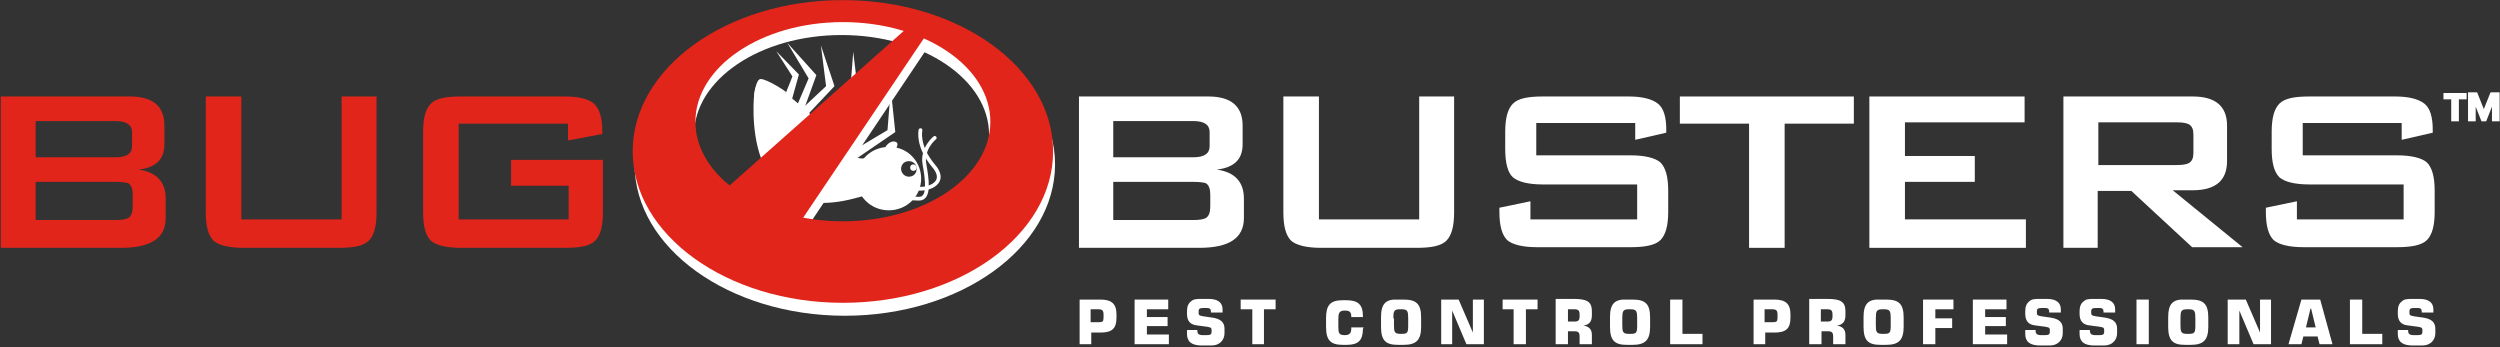 <?xml version="1.0" encoding="UTF-8"?>
<svg width="799px" height="111px" viewBox="0 0 799 111" version="1.1" xmlns="http://www.w3.org/2000/svg" xmlns:xlink="http://www.w3.org/1999/xlink">
    <rect x="0" y="0" width="799" height="111" fill="#333333" stroke="none"/>
    <!-- Generator: Sketch 53.2 (72643) - https://sketchapp.com -->
    <title>logo2</title>
    <desc>Created with Sketch.</desc>
    <g id="Page-1" stroke="none" stroke-width="1" fill="none" fill-rule="evenodd">
        <g id="logo2">
            <path d="M37.036,38.69 L11.403,38.69 L11.403,50.266 L37.036,50.266 C40.55,50.266 42.204,49.026 42.204,46.752 L42.204,42.204 C42.204,39.93 40.344,38.69 37.036,38.69 Z M37.036,58.121 L11.403,58.121 L11.403,70.318 L37.036,70.318 C38.897,70.318 40.137,70.111 40.964,69.698 C41.997,69.078 42.411,67.837 42.411,65.977 L42.411,62.256 C42.411,60.395 41.997,59.155 40.964,58.535 C40.137,58.328 38.897,58.121 37.036,58.121 Z M0.24,79.207 L0.24,30.835 L41.584,30.835 C48.819,30.835 52.54,33.935 52.54,40.137 L52.54,46.132 C52.54,50.886 49.853,53.574 44.271,54.194 C50.059,55.021 52.953,58.121 52.953,63.496 L52.953,69.698 C52.953,76.106 48.199,79.207 38.69,79.207 L0.24,79.207 Z" id="Shape" fill="#E1251B"></path>
            <path d="M77.14,30.835 L77.14,70.111 L109.181,70.111 L109.181,30.835 L120.344,30.835 L120.344,67.837 C120.344,72.385 119.517,75.279 117.863,76.933 C116.209,78.587 113.109,79.207 108.354,79.207 L77.76,79.207 C73.212,79.207 69.904,78.38 68.251,76.933 C66.597,75.279 65.77,72.385 65.77,67.837 L65.77,30.835 L77.14,30.835 Z" id="Path" fill="#E1251B"></path>
            <path d="M181.739,39.517 L146.597,39.517 L146.597,70.111 L181.739,70.111 L181.739,59.362 L163.341,59.362 L163.341,51.093 L192.695,51.093 L192.695,67.837 C192.695,72.385 191.868,75.279 190.214,76.933 C188.561,78.587 185.46,79.207 180.705,79.207 L147.217,79.207 C142.669,79.207 139.362,78.38 137.708,76.933 C136.054,75.279 135.227,72.385 135.227,67.837 L135.227,42.204 C135.227,37.656 136.054,34.762 137.708,33.109 C139.362,31.455 142.463,30.835 147.217,30.835 L180.499,30.835 C185.047,30.835 188.147,31.661 189.801,33.109 C191.455,34.556 192.488,37.45 192.488,41.791 L192.488,42.824 L181.532,44.891 L181.532,39.517 L181.739,39.517 Z" id="Path" fill="#E1251B"></path>
            <g id="Group" transform="translate(201.584, 0)">
                <path d="M179.845,38.69 L154.212,38.69 L154.212,50.266 L179.845,50.266 C183.359,50.266 185.013,49.026 185.013,46.752 L185.013,42.204 C185.013,39.93 183.359,38.69 179.845,38.69 Z M179.845,58.121 L154.212,58.121 L154.212,70.318 L179.845,70.318 C181.705,70.318 182.946,70.111 183.773,69.698 C184.806,69.078 185.22,67.837 185.22,65.977 L185.22,62.256 C185.22,60.395 184.806,59.155 183.773,58.535 C183.152,58.328 181.705,58.121 179.845,58.121 Z M143.256,79.207 L143.256,30.835 L184.599,30.835 C191.835,30.835 195.556,33.935 195.556,40.137 L195.556,46.132 C195.556,50.886 192.868,53.574 187.287,54.194 C193.075,55.021 195.969,58.121 195.969,63.496 L195.969,69.698 C195.969,76.106 191.214,79.207 181.705,79.207 L143.256,79.207 Z" id="Shape" fill="#FFFFFF"></path>
                <path d="M219.948,30.835 L219.948,70.111 L251.99,70.111 L251.99,30.835 L263.152,30.835 L263.152,67.837 C263.152,72.385 262.326,75.279 260.672,76.933 C259.018,78.587 255.917,79.207 251.163,79.207 L220.568,79.207 C216.021,79.207 212.713,78.38 211.059,76.933 C209.406,75.279 208.579,72.385 208.579,67.837 L208.579,30.835 L219.948,30.835 Z" id="Path" fill="#FFFFFF"></path>
                <path d="M321.034,39.31 L289.406,39.31 L289.406,49.646 L319.587,49.646 C324.134,49.646 327.442,50.473 329.096,51.92 C330.749,53.574 331.576,56.468 331.576,61.016 L331.576,67.63 C331.576,72.178 330.749,75.072 329.096,76.726 C327.442,78.38 324.134,79 319.587,79 L289.612,79 C285.065,79 281.757,78.173 280.103,76.726 C278.45,75.072 277.623,72.178 277.623,67.63 L277.623,66.39 L287.545,64.323 L287.545,70.111 L321.654,70.111 L321.654,58.948 L291.473,58.948 C286.925,58.948 283.618,58.121 281.964,56.674 C280.31,55.227 279.483,52.127 279.483,47.579 L279.483,42.204 C279.483,37.656 280.31,34.762 281.964,33.109 C283.618,31.455 286.718,30.835 291.473,30.835 L318.966,30.835 C323.307,30.835 326.408,31.661 328.269,33.109 C330.129,34.556 330.956,37.45 330.956,41.377 L330.956,42.411 L321.034,44.685 L321.034,39.31 L321.034,39.31 Z" id="Path" fill="#FFFFFF"></path>
                <polygon id="Path" fill="#FFFFFF" points="368.786 39.517 368.786 79.207 357.416 79.207 357.416 39.517 335.297 39.517 335.297 30.835 390.904 30.835 390.904 39.517"></polygon>
                <polygon id="Path" fill="#FFFFFF" points="395.866 79.207 395.866 30.835 445.478 30.835 445.478 39.103 407.235 39.103 407.235 49.853 429.561 49.853 429.561 58.121 407.235 58.121 407.235 70.111 445.891 70.111 445.891 79.207"></polygon>
                <path d="M494.264,39.103 L469.044,39.103 L469.044,52.747 L494.264,52.747 C495.917,52.747 497.158,52.54 497.984,52.127 C499.018,51.506 499.432,50.473 499.432,48.819 L499.432,43.031 C499.432,41.377 499.018,40.344 497.984,39.724 C497.158,39.31 495.917,39.103 494.264,39.103 Z M457.881,79.207 L457.881,30.835 L499.225,30.835 C506.46,30.835 510.181,33.935 510.181,40.137 L510.181,51.506 C510.181,57.708 506.46,60.809 499.225,60.809 L492.817,60.809 L515.142,79 L499.018,79 L479.587,61.016 L468.837,61.016 L468.837,79.207 L457.881,79.207 Z" id="Shape" fill="#FFFFFF"></path>
                <path d="M565.995,39.31 L534.367,39.31 L534.367,49.646 L564.548,49.646 C569.096,49.646 572.403,50.473 574.057,51.92 C575.711,53.574 576.537,56.468 576.537,61.016 L576.537,67.63 C576.537,72.178 575.711,75.072 574.057,76.726 C572.403,78.38 569.096,79 564.548,79 L534.574,79 C530.026,79 526.718,78.173 525.065,76.726 C523.411,75.072 522.584,72.178 522.584,67.63 L522.584,66.39 L532.506,64.323 L532.506,70.111 L566.615,70.111 L566.615,58.948 L536.434,58.948 C531.886,58.948 528.579,58.121 526.925,56.674 C525.271,55.021 524.444,52.127 524.444,47.579 L524.444,42.204 C524.444,37.656 525.271,34.762 526.925,33.109 C528.579,31.455 531.68,30.835 536.434,30.835 L563.928,30.835 C568.269,30.835 571.37,31.661 573.23,33.109 C575.09,34.556 575.917,37.45 575.917,41.377 L575.917,42.411 L565.995,44.685 L565.995,39.31 Z" id="Path" fill="#FFFFFF"></path>
                <path d="M81.36,47.016 C81.542,46.72 81.781,46.418 82.067,46.132 C82.894,45.305 84.134,44.891 84.961,45.512 C85.383,45.792 85.327,46.455 84.924,47.175 C89.382,48.145 92.817,52.168 92.817,57.088 C92.817,62.669 88.269,67.217 82.481,67.217 C76.693,67.217 72.145,62.669 72.145,57.088 C72.145,51.872 76.116,47.559 81.36,47.016 Z M91.37,53.987 C91.37,52.54 90.336,51.506 88.889,51.506 C87.442,51.506 86.408,52.54 86.408,53.987 C86.408,55.227 87.442,56.468 88.889,56.468 C90.336,56.468 91.37,55.434 91.37,53.987 Z" id="Combined-Shape" fill="#FFFFFF" fill-rule="nonzero"></path>
                <polygon id="Path" fill="#FFFFFF" fill-rule="nonzero" points="51.473 37.656 56.848 25.047 50.026 13.677 59.328 24.013 54.16 38.276"></polygon>
                <polygon id="Path" fill="#FFFFFF" fill-rule="nonzero" points="52.506 36.829 62.429 27.527 60.775 14.504 65.116 27.527 54.78 38.483"></polygon>
                <polygon id="Path" fill="#FFFFFF" fill-rule="nonzero" points="58.295 36.829 70.078 29.801 71.111 16.571 72.765 30.421 60.362 38.897"></polygon>
                <polygon id="Path" fill="#FFFFFF" fill-rule="nonzero" points="70.284 48.612 82.067 41.584 83.101 28.354 84.548 42.204 72.145 50.68"></polygon>
                <path d="M91.37,53.574 C91.37,54.194 90.956,54.607 90.336,54.607 C89.716,54.607 89.302,54.194 89.302,53.574 C89.302,52.953 89.716,52.54 90.336,52.54 C90.956,52.54 91.37,53.16 91.37,53.574" id="Path" fill="#FFFFFF" fill-rule="nonzero"></path>
                <polygon id="Path" fill="#FFFFFF" fill-rule="nonzero" points="51.266 32.695 53.747 23.806 46.512 16.364 51.68 24.426 48.786 31.661"></polygon>
                <path d="M39.483,29.801 C39.483,29.801 34.109,74.659 73.385,62.876 L76.072,51.093 L75.245,50.473 C75.245,50.473 72.765,51.3 71.111,49.439 C69.457,47.579 48.372,27.114 44.651,27.114 C41.137,26.907 40.103,25.873 39.483,29.801" id="Path" fill="#FFFFFF" fill-rule="nonzero"></path>
                <path d="M68.424,4.168 C31.214,4.168 1.24,25.873 1.24,52.54 C1.24,79.207 31.421,100.912 68.424,100.912 C105.426,100.912 135.607,79.207 135.607,52.54 C135.607,25.873 105.426,4.168 68.424,4.168 M67.39,74.866 C41.344,74.866 20.258,60.602 20.258,43.031 C20.258,25.46 41.344,11.196 67.39,11.196 C93.437,11.196 114.522,25.46 114.522,43.031 C114.729,60.602 93.437,74.866 67.39,74.866" id="Shape" fill="#FFFFFF" fill-rule="nonzero"></path>
                <polygon id="Path" fill="#FFFFFF" fill-rule="nonzero" points="89.922 12.023 27.7 67.424 51.886 79.413 95.504 14.297"></polygon>
                <path d="M67.804,0.034 C30.594,0.034 0.62,21.739 0.62,48.406 C0.62,75.072 30.801,96.778 67.804,96.778 C105.013,96.778 134.987,75.072 134.987,48.406 C134.987,21.739 105.013,0.034 67.804,0.034 M67.804,70.731 C41.757,70.731 20.672,56.468 20.672,38.897 C20.672,21.326 41.757,7.062 67.804,7.062 C93.85,7.062 114.935,21.326 114.935,38.897 C114.935,56.468 93.85,70.731 67.804,70.731" id="Shape" fill="#E1251B" fill-rule="nonzero"></path>
                <polygon id="Path" fill="#E1251B" fill-rule="nonzero" points="89.509 7.889 27.08 63.289 51.266 75.279 95.09 10.163"></polygon>
                <path d="M97.158,44.065 C97.158,44.065 93.023,47.372 93.85,52.333 C94.677,57.088 95.711,63.496 92.196,63.496 C88.889,63.496 87.028,62.876 87.028,62.876" id="Path" stroke="#FFFFFF" stroke-width="1.2" stroke-linecap="round" fill-rule="nonzero"></path>
                <path d="M92.61,41.584 C92.61,41.584 91.37,46.545 96.744,52.953 C102.119,59.155 93.23,61.222 90.749,59.982" id="Path" stroke="#FFFFFF" stroke-width="1.2" stroke-linecap="round" fill-rule="nonzero"></path>
                <path d="M39.483,30.421 C39.483,30.421 39.897,25.253 41.55,25.253 C43.411,25.253 49.406,28.974 49.819,29.594 C50.233,30.214 40.517,32.075 40.517,32.075 L39.483,30.421 Z" id="Path" fill="#FFFFFF" fill-rule="nonzero"></path>
                <path d="M72.558,63.083 L75.039,62.463 C75.039,62.463 74.419,61.222 74.212,61.222 C73.798,61.222 72.558,63.083 72.558,63.083" id="Path" fill="#FFFFFF" fill-rule="nonzero"></path>
            </g>
            <path d="M344.84,110.008 L348.767,110.008 L348.767,106.287 L351.661,106.287 C355.382,106.287 356.829,105.047 356.829,101.532 L356.829,100.499 C356.829,96.984 355.176,95.744 351.661,95.744 L345.047,95.744 L345.047,110.008 L344.84,110.008 Z M348.561,102.979 L348.561,98.845 L351.041,98.845 C352.282,98.845 352.695,99.258 352.695,100.499 L352.695,101.326 C352.695,102.773 352.488,102.979 351.041,102.979 L348.561,102.979 L348.561,102.979 Z" id="Shape" fill="#FFFFFF"></path>
            <polygon id="Path" fill="#FFFFFF" points="362.618 110.008 373.574 110.008 373.574 106.907 366.545 106.907 366.545 104.22 373.16 104.22 373.16 101.326 366.545 101.326 366.545 98.845 373.367 98.845 373.367 95.744 362.618 95.744"></polygon>
            <path d="M379.362,105.667 L379.362,106.7 C379.362,109.181 380.809,110.421 384.116,110.421 L387.217,110.421 C389.698,110.421 391.351,108.767 391.351,106.494 L391.351,105.047 C391.351,102.979 390.111,101.946 387.63,101.532 L384.736,101.119 C383.703,100.912 383.083,100.912 383.083,100.085 L383.083,99.465 C383.083,98.638 383.496,98.432 384.736,98.432 L385.563,98.432 C386.597,98.432 387.01,98.638 387.01,99.672 C387.01,99.672 387.01,99.672 387.01,99.879 L390.731,99.879 L390.731,98.845 C390.731,96.778 389.284,95.537 386.39,95.537 L384.116,95.537 C382.463,95.537 381.429,95.537 380.602,96.364 C379.775,96.984 379.362,98.018 379.362,99.465 L379.362,100.292 C379.362,102.566 380.395,103.806 382.669,104.013 L385.77,104.426 C386.804,104.633 387.217,104.633 387.217,105.46 L387.217,106.08 C387.217,106.907 386.804,107.114 385.563,107.114 L384.53,107.114 C383.083,107.114 382.669,106.7 382.669,105.667 C382.669,105.667 382.669,105.667 382.669,105.46 L379.362,105.46 L379.362,105.667 Z" id="Path" fill="#FFFFFF"></path>
            <polygon id="Path" fill="#FFFFFF" points="400.24 110.008 403.961 110.008 403.961 98.845 407.682 98.845 407.682 95.744 396.519 95.744 396.519 98.845 400.24 98.845"></polygon>
            <path d="M435.796,104.633 L431.868,104.633 C431.868,104.84 431.868,104.84 431.868,105.047 C431.868,106.494 431.248,107.114 429.801,107.114 C427.941,107.114 427.734,106.494 427.734,104.426 L427.734,102.152 C427.734,100.085 427.941,99.258 429.801,99.258 C431.248,99.258 431.868,99.672 431.868,101.119 L431.868,101.326 L435.589,101.326 L435.589,101.119 C435.589,97.398 434.142,95.951 430.214,95.951 L429.181,95.951 C425.047,95.951 423.806,97.605 423.806,101.739 L423.806,104.426 C423.806,108.767 425.253,110.214 429.181,110.214 L430.421,110.214 C434.142,110.214 435.589,108.767 435.589,105.047 C435.796,104.84 435.796,104.633 435.796,104.633 Z" id="Path" fill="#FFFFFF"></path>
            <path d="M445.305,101.739 C445.305,99.465 445.512,98.845 447.372,98.845 L447.992,98.845 C449.853,98.845 450.059,99.465 450.059,101.739 L450.059,104.013 C450.059,106.287 449.853,106.7 447.992,106.7 L447.579,106.7 C445.718,106.7 445.512,106.08 445.512,104.013 L445.512,101.739 L445.305,101.739 Z M441.377,101.326 L441.377,104.426 C441.377,108.767 442.824,110.214 446.752,110.214 L448.612,110.214 C452.747,110.214 454.194,108.561 454.194,104.426 L454.194,101.532 C454.194,97.191 452.747,95.744 448.612,95.744 L446.752,95.744 C442.824,95.537 441.377,97.191 441.377,101.326 Z" id="Shape" fill="#FFFFFF"></path>
            <polygon id="Path" fill="#FFFFFF" points="460.602 110.008 464.116 110.008 464.116 99.258 468.664 110.008 474.245 110.008 474.245 95.744 470.731 95.744 470.731 106.287 466.183 95.744 460.602 95.744"></polygon>
            <polygon id="Path" fill="#FFFFFF" points="483.755 110.008 487.682 110.008 487.682 98.845 491.403 98.845 491.403 95.744 480.24 95.744 480.24 98.845 483.755 98.845"></polygon>
            <path d="M501.119,102.566 L501.119,98.845 L503.186,98.845 C504.426,98.845 504.84,99.258 504.84,100.499 L504.84,101.119 C504.84,102.359 504.426,102.773 503.186,102.773 L501.119,102.773 L501.119,102.566 Z M497.191,110.008 L501.119,110.008 L501.119,105.873 L503.186,105.873 C504.426,105.873 504.84,106.287 504.84,107.527 L504.84,110.008 L508.767,110.008 L508.767,107.114 C508.767,105.253 507.941,104.426 506.08,104.013 C507.941,103.806 508.767,102.773 508.767,100.705 L508.767,99.465 C508.767,96.364 507.114,95.537 502.979,95.537 L497.191,95.537 L497.191,110.008 Z" id="Shape" fill="#FFFFFF"></path>
            <path d="M518.483,101.739 C518.483,99.465 518.69,98.845 520.55,98.845 L521.171,98.845 C523.031,98.845 523.238,99.465 523.238,101.739 L523.238,104.013 C523.238,106.287 523.031,106.7 521.171,106.7 L520.55,106.7 C518.69,106.7 518.483,106.08 518.483,104.013 L518.483,101.739 Z M514.556,101.326 L514.556,104.426 C514.556,108.767 516.003,110.214 519.93,110.214 L521.791,110.214 C525.925,110.214 527.372,108.561 527.372,104.426 L527.372,101.532 C527.372,97.191 525.925,95.744 521.791,95.744 L519.93,95.744 C516.003,95.537 514.556,97.191 514.556,101.326 Z" id="Shape" fill="#FFFFFF"></path>
            <polygon id="Path" fill="#FFFFFF" points="533.78 110.008 544.116 110.008 544.116 106.7 537.708 106.7 537.708 95.744 533.78 95.744"></polygon>
            <path d="M560.24,110.008 L564.168,110.008 L564.168,106.287 L567.062,106.287 C570.783,106.287 572.23,105.047 572.23,101.532 L572.23,100.499 C572.23,96.984 570.576,95.744 567.062,95.744 L560.447,95.744 L560.447,110.008 L560.24,110.008 Z M563.961,102.979 L563.961,98.845 L566.442,98.845 C567.682,98.845 568.096,99.258 568.096,100.499 L568.096,101.326 C568.096,102.773 567.889,102.979 566.442,102.979 L563.961,102.979 L563.961,102.979 Z" id="Shape" fill="#FFFFFF"></path>
            <path d="M581.946,102.566 L581.946,98.845 L584.013,98.845 C585.253,98.845 585.667,99.258 585.667,100.499 L585.667,101.119 C585.667,102.359 585.253,102.773 584.013,102.773 L581.946,102.773 L581.946,102.566 Z M578.225,110.008 L582.152,110.008 L582.152,105.873 L584.22,105.873 C585.46,105.873 585.873,106.287 585.873,107.527 L585.873,110.008 L589.801,110.008 L589.801,107.114 C589.801,105.253 588.974,104.426 587.114,104.013 C588.974,103.806 589.801,102.773 589.801,100.705 L589.801,99.465 C589.801,96.364 588.147,95.537 584.013,95.537 L578.225,95.537 L578.225,110.008 L578.225,110.008 Z" id="Shape" fill="#FFFFFF"></path>
            <path d="M599.517,101.739 C599.517,99.465 599.724,98.845 601.584,98.845 L602.204,98.845 C604.065,98.845 604.271,99.465 604.271,101.739 L604.271,104.013 C604.271,106.287 604.065,106.7 602.204,106.7 L601.584,106.7 C599.724,106.7 599.517,106.08 599.517,104.013 L599.517,101.739 Z M595.589,101.326 L595.589,104.426 C595.589,108.767 597.036,110.214 600.964,110.214 L602.824,110.214 C606.959,110.214 608.406,108.561 608.406,104.426 L608.406,101.532 C608.406,97.191 606.959,95.744 602.824,95.744 L600.964,95.744 C597.036,95.537 595.589,97.191 595.589,101.326 Z" id="Shape" fill="#FFFFFF"></path>
            <polygon id="Path" fill="#FFFFFF" points="614.607 110.008 618.535 110.008 618.535 104.84 623.91 104.84 623.91 101.739 618.535 101.739 618.535 98.845 624.323 98.845 624.323 95.744 614.607 95.744"></polygon>
            <polygon id="Path" fill="#FFFFFF" points="630.525 110.008 641.481 110.008 641.481 106.907 634.452 106.907 634.452 104.22 641.067 104.22 641.067 101.326 634.452 101.326 634.452 98.845 641.274 98.845 641.274 95.744 630.525 95.744"></polygon>
            <path d="M647.269,105.667 L647.269,106.7 C647.269,109.181 648.716,110.421 652.023,110.421 L655.124,110.421 C657.605,110.421 659.258,108.767 659.258,106.494 L659.258,105.047 C659.258,102.979 658.018,101.946 655.537,101.532 L652.643,101.119 C651.61,100.912 650.99,100.912 650.99,100.085 L650.99,99.465 C650.99,98.638 651.403,98.432 652.643,98.432 L653.47,98.432 C654.504,98.432 654.917,98.638 654.917,99.672 C654.917,99.672 654.917,99.672 654.917,99.879 L658.638,99.879 L658.638,98.845 C658.638,96.778 657.191,95.537 654.297,95.537 L652.023,95.537 C650.37,95.537 649.336,95.537 648.509,96.364 C647.682,96.984 647.269,98.018 647.269,99.465 L647.269,100.292 C647.269,102.566 648.302,103.806 650.576,104.013 L653.677,104.426 C654.711,104.633 655.124,104.633 655.124,105.46 L655.124,106.08 C655.124,106.907 654.711,107.114 653.47,107.114 L652.437,107.114 C650.99,107.114 650.576,106.7 650.576,105.667 C650.576,105.667 650.576,105.667 650.576,105.46 L647.269,105.46 L647.269,105.667 Z" id="Path" fill="#FFFFFF"></path>
            <path d="M664.633,105.667 L664.633,106.7 C664.633,109.181 666.08,110.421 669.388,110.421 L672.488,110.421 C674.969,110.421 676.623,108.767 676.623,106.494 L676.623,105.047 C676.623,102.979 675.382,101.946 672.902,101.532 L670.008,101.119 C668.974,100.912 668.354,100.912 668.354,100.085 L668.354,99.465 C668.354,98.638 668.767,98.432 670.008,98.432 L670.835,98.432 C671.868,98.432 672.282,98.638 672.282,99.672 C672.282,99.672 672.282,99.672 672.282,99.879 L676.003,99.879 L676.003,98.845 C676.003,96.778 674.556,95.537 671.661,95.537 L669.388,95.537 C667.734,95.537 666.7,95.537 665.873,96.364 C665.047,96.984 664.633,98.018 664.633,99.465 L664.633,100.292 C664.633,102.566 665.667,103.806 667.941,104.013 L671.041,104.426 C672.075,104.633 672.488,104.633 672.488,105.46 L672.488,106.08 C672.488,106.907 672.075,107.114 670.835,107.114 L669.801,107.114 C668.354,107.114 667.941,106.7 667.941,105.667 C667.941,105.667 667.941,105.667 667.941,105.46 L664.633,105.46 L664.633,105.667 Z" id="Path" fill="#FFFFFF"></path>
            <rect id="Rectangle" fill="#FFFFFF" x="682.824" y="95.744" width="3.928" height="14.264"></rect>
            <path d="M696.881,101.739 C696.881,99.465 697.088,98.845 698.948,98.845 L699.568,98.845 C701.429,98.845 701.636,99.465 701.636,101.739 L701.636,104.013 C701.636,106.287 701.429,106.7 699.568,106.7 L698.948,106.7 C697.088,106.7 696.881,106.08 696.881,104.013 L696.881,101.739 Z M692.953,101.326 L692.953,104.426 C692.953,108.767 694.401,110.214 698.328,110.214 L700.189,110.214 C704.323,110.214 705.77,108.561 705.77,104.426 L705.77,101.532 C705.77,97.191 704.323,95.744 700.189,95.744 L698.328,95.744 C694.401,95.537 692.953,97.191 692.953,101.326 Z" id="Shape" fill="#FFFFFF"></path>
            <polygon id="Path" fill="#FFFFFF" points="711.972 110.008 715.693 110.008 715.693 99.258 720.24 110.008 725.822 110.008 725.822 95.744 722.307 95.744 722.307 106.287 717.76 95.744 711.972 95.744"></polygon>
            <path d="M736.984,104.633 L738.432,98.638 L738.638,98.638 L740.085,104.633 L736.984,104.633 Z M731.403,110.008 L735.537,110.008 L736.158,107.527 L740.705,107.527 L741.326,110.008 L745.46,110.008 L741.532,95.744 L735.537,95.744 L731.403,110.008 Z" id="Shape" fill="#FFFFFF"></path>
            <polygon id="Path" fill="#FFFFFF" points="751.041 110.008 761.377 110.008 761.377 106.7 754.969 106.7 754.969 95.744 751.041 95.744"></polygon>
            <path d="M766.339,105.667 L766.339,106.7 C766.339,109.181 767.786,110.421 771.093,110.421 L774.194,110.421 C776.674,110.421 778.328,108.767 778.328,106.494 L778.328,105.047 C778.328,102.979 777.088,101.946 774.607,101.532 L771.713,101.119 C770.68,100.912 770.059,100.912 770.059,100.085 L770.059,99.465 C770.059,98.638 770.473,98.432 771.713,98.432 L772.54,98.432 C773.574,98.432 773.987,98.638 773.987,99.672 C773.987,99.672 773.987,99.672 773.987,99.879 L777.708,99.879 L777.708,98.845 C777.708,96.778 776.261,95.537 773.367,95.537 L771.093,95.537 C769.439,95.537 768.406,95.537 767.579,96.364 C766.752,96.984 766.339,98.018 766.339,99.465 L766.339,100.292 C766.339,102.566 767.372,103.806 769.646,104.013 L772.747,104.426 C773.78,104.633 774.194,104.633 774.194,105.46 L774.194,106.08 C774.194,106.907 773.78,107.114 772.54,107.114 L771.506,107.114 C770.059,107.114 769.646,106.7 769.646,105.667 C769.646,105.667 769.646,105.667 769.646,105.46 L766.339,105.46 L766.339,105.667 Z" id="Path" fill="#FFFFFF"></path>
            <path d="M787.837,31.248 L787.837,30.214 L781.429,30.214 L781.429,31.248 L783.91,31.248 L783.91,38.276 L785.357,38.276 L785.357,31.248 L787.837,31.248 Z M798.38,38.276 L798.38,30.008 L796.313,30.008 L793.832,36.209 L791.351,30.008 L789.284,30.008 L789.284,38.276 L790.731,38.276 L790.731,31.455 L790.731,31.455 L793.419,38.276 L794.245,38.276 L796.933,31.455 L796.933,31.455 L796.933,38.276 L798.38,38.276 Z" id="Shape" stroke="#FFFFFF" fill="#FFFFFF"></path>
        </g>
    </g>
</svg>